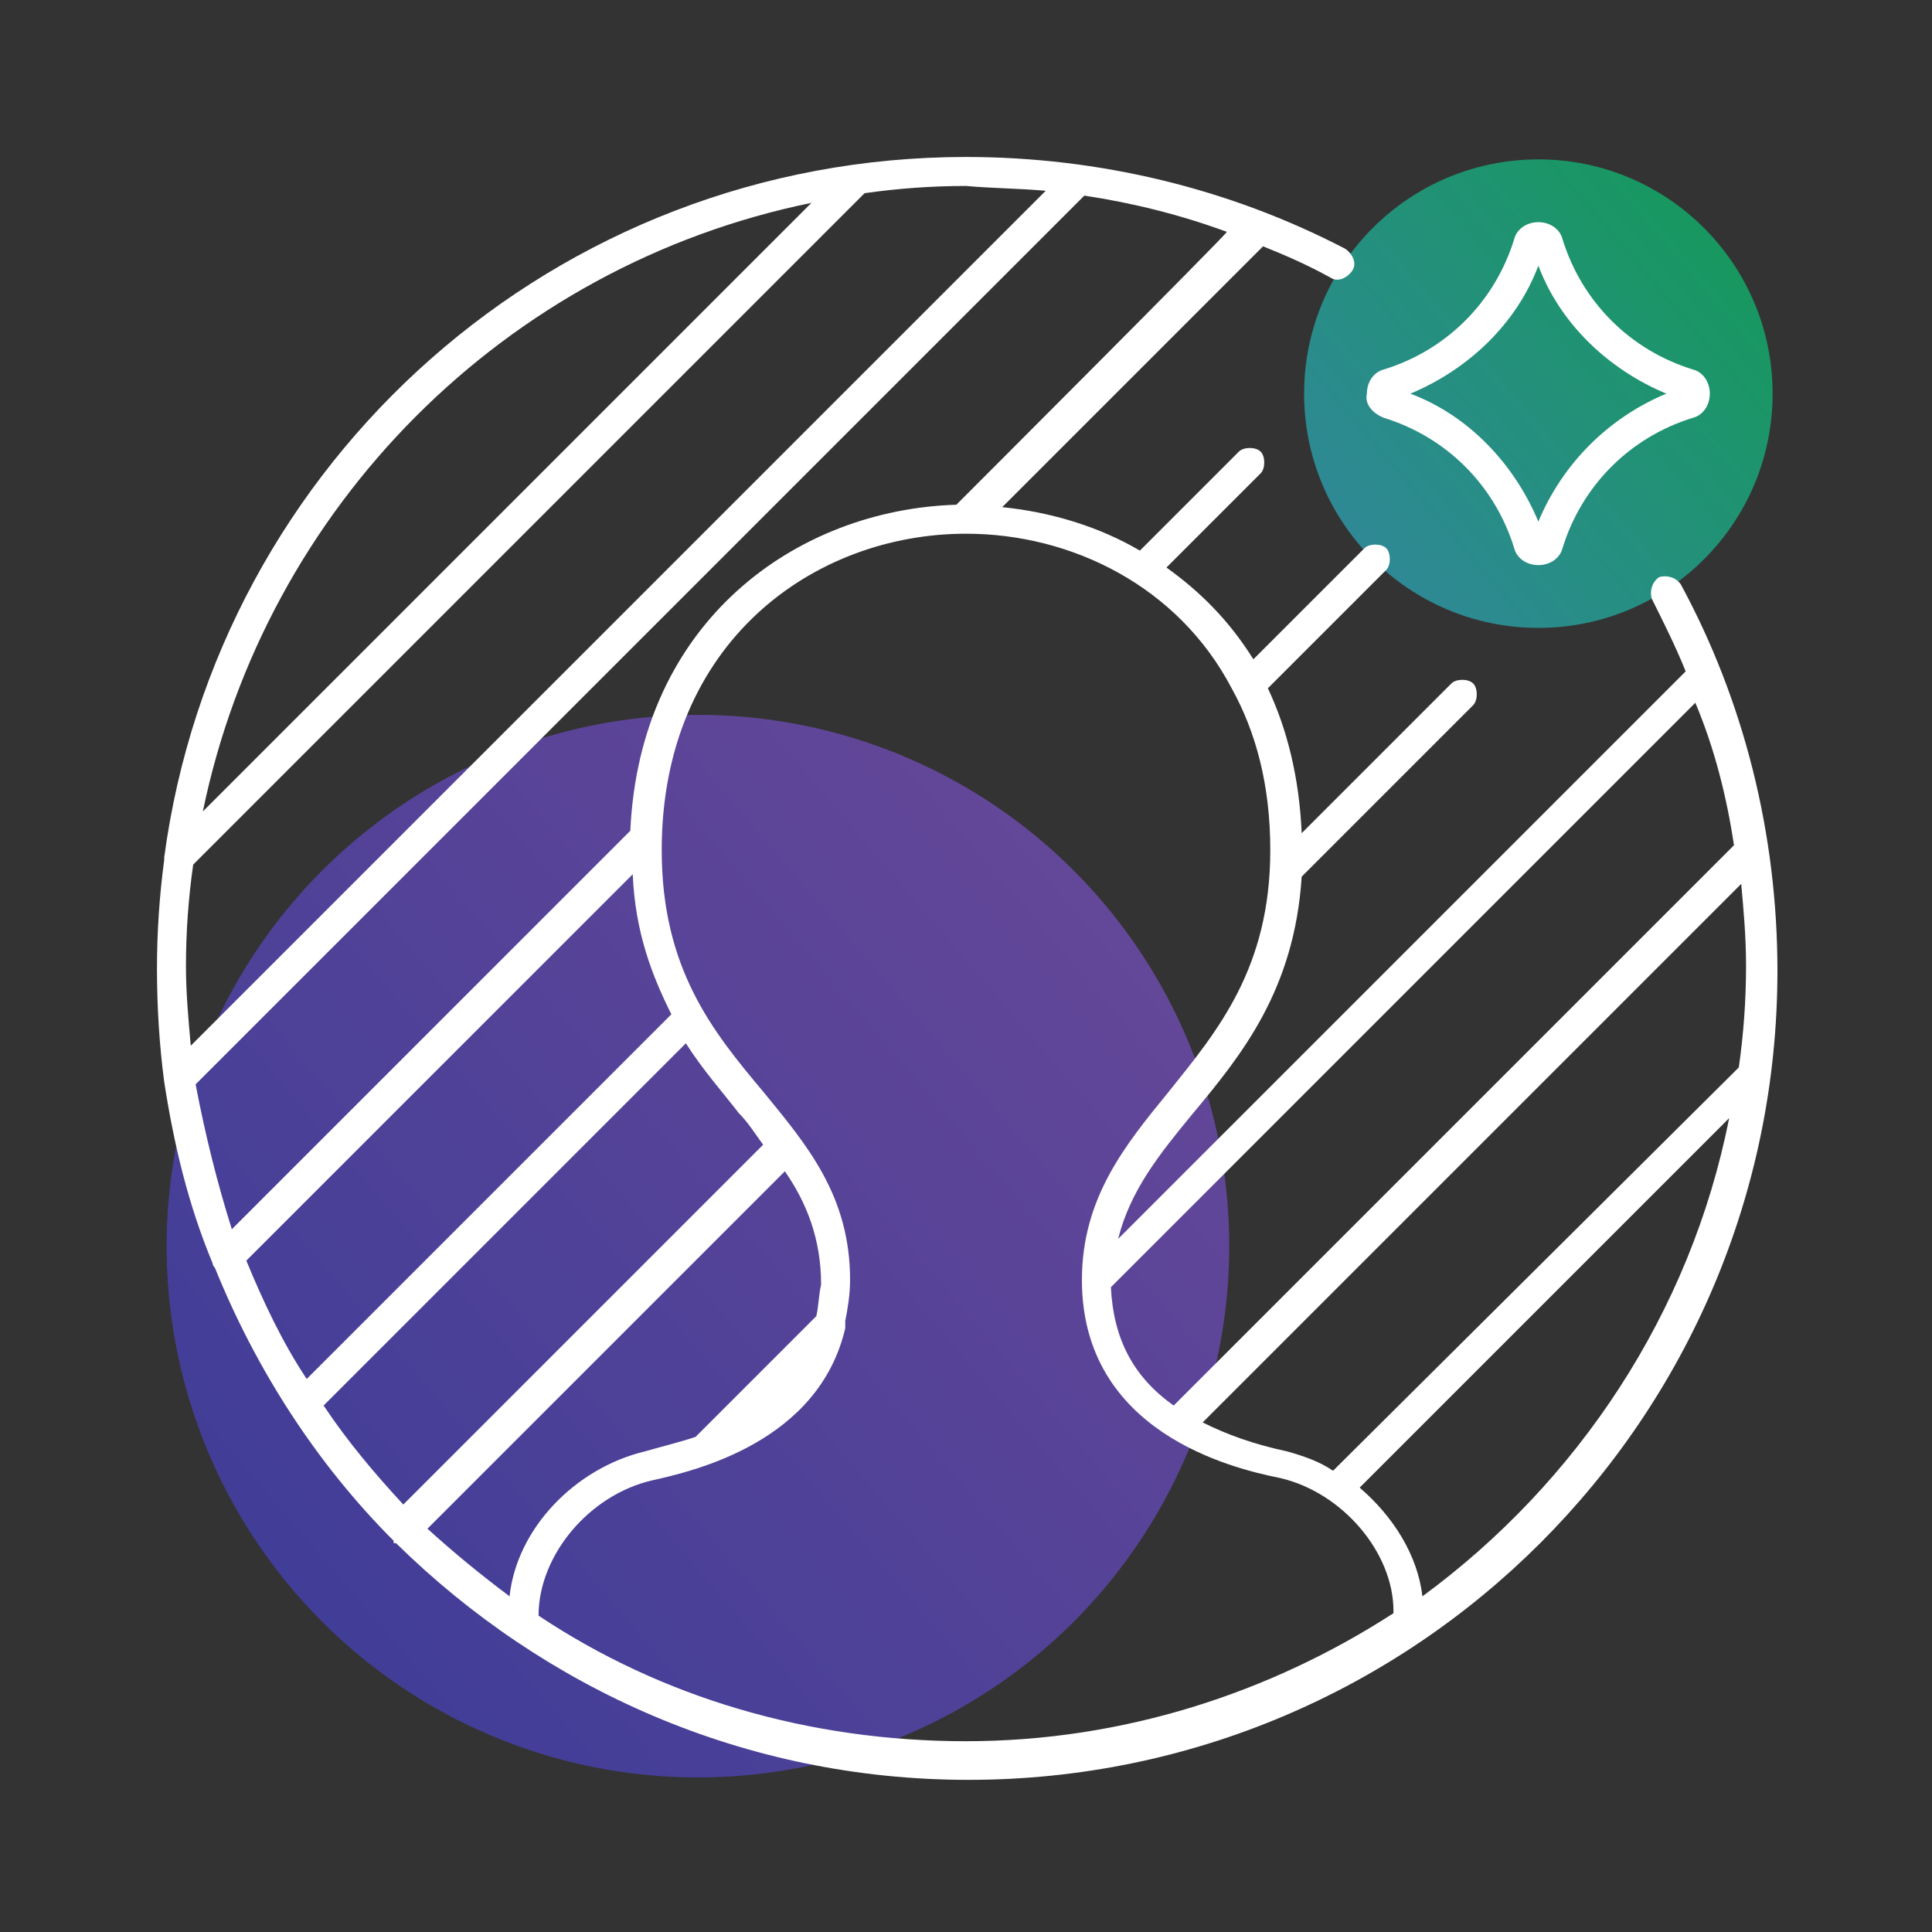 <?xml version="1.0" encoding="utf-8"?>
<!-- Generator: Adobe Illustrator 26.5.0, SVG Export Plug-In . SVG Version: 6.00 Build 0)  -->
<svg version="1.1" id="Colors" xmlns="http://www.w3.org/2000/svg" xmlns:xlink="http://www.w3.org/1999/xlink" x="0px" y="0px"
	 viewBox="0 0 80 80" style="enable-background:new 0 0 80 80;" xml:space="preserve">
<rect x="0" y="0" width="80" height="80" fill="#333333" stroke="none"/>
<style type="text/css">
	.st0{opacity:0.5;fill:url(#SVGID_1_);enable-background:new    ;}
	.st1{opacity:0.55;fill:url(#SVGID_00000028282678796425132940000001181413396164263326_);enable-background:new    ;}
	.st2{fill:#FFFFFF;}
</style>
<linearGradient id="SVGID_1_" gradientUnits="userSpaceOnUse" x1="46.538" y1="45.553" x2="3.348" y2="8.563" gradientTransform="matrix(1 0 0 -1 0 82)">
	<stop  offset="0" style="stop-color:#975CFF"/>
	<stop  offset="1" style="stop-color:#3E44FE"/>
</linearGradient>
<circle class="st0" cx="28.9" cy="51.6" r="22"/>
<linearGradient id="SVGID_00000153666370139057383200000015920135084596133803_" gradientUnits="userSpaceOnUse" x1="71.547" y1="72.423" x2="52.397" y2="56.023" gradientTransform="matrix(1 0 0 -1 0 82)">
	<stop  offset="0" style="stop-color:#00EB81"/>
	<stop  offset="1" style="stop-color:#35C8FF"/>
</linearGradient>
<circle style="opacity:0.55;fill:url(#SVGID_00000153666370139057383200000015920135084596133803_);enable-background:new    ;" cx="63.7" cy="16.3" r="9.7"/>
<path class="st2" d="M69.6,24.2c-0.2-0.3-0.6-0.4-0.9-0.3c-0.3,0.2-0.4,0.6-0.3,0.9c0.5,1,1,2,1.4,3L46.3,51.3
	c0.5-2,1.7-3.5,3.1-5.2c2-2.4,4.2-5.1,4.5-9.8l7.1-7.1c0.2-0.2,0.2-0.7,0-0.9s-0.7-0.2-0.9,0l-6.2,6.2c-0.1-2.3-0.6-4.3-1.4-6
	l4.9-4.9c0.2-0.2,0.2-0.7,0-0.9s-0.7-0.2-0.9,0l-4.6,4.6c-1-1.6-2.2-2.8-3.6-3.8l3.9-3.9c0.2-0.2,0.2-0.7,0-0.9s-0.7-0.2-0.9,0
	l-4.1,4.1c-1.7-1-3.7-1.6-5.7-1.8l10.8-10.8c1,0.4,1.9,0.8,2.8,1.3c0.3,0.2,0.7,0,0.9-0.3c0.2-0.3,0-0.7-0.3-0.9
	C50.9,7.8,45.5,6.5,40,6.5c-17,0-31,12.6-33.2,29c0,0,0,0,0,0.1c-0.2,1.5-0.3,3-0.3,4.5c0,1.6,0.1,3.2,0.3,4.7c0,0,0,0,0,0
	c0.4,2.6,1,5.1,2,7.5c0,0,0,0.1,0.1,0.2c1.7,4.2,4.2,8.1,7.4,11.3c0,0,0,0,0,0.1c0,0,0,0,0.1,0c6.1,6,14.4,9.8,23.7,9.8
	c18.5,0,33.5-15,33.5-33.5C73.6,34.5,72.2,29,69.6,24.2L69.6,24.2z M53.3,60.1c-1.4-0.3-2.5-0.7-3.5-1.2l22.3-22.3
	c0.1,1.1,0.2,2.2,0.2,3.4c0,1.4-0.1,2.8-0.3,4.2L55.2,60.9C54.6,60.5,54,60.3,53.3,60.1z M71.8,35L48.6,58.2
	c-1.7-1.2-2.5-2.8-2.6-4.9l24.2-24.2C71,31,71.5,33,71.8,35z M39.6,20.9c-6.6,0.2-13.1,4.8-13.5,13.5L9.6,50.9C9,49,8.5,47,8.1,44.9
	L44.9,8.1c2,0.3,4,0.8,5.9,1.5C50.9,9.6,39.6,20.9,39.6,20.9z M33.8,54.5l-5,5c-0.6,0.2-1.4,0.4-2.1,0.6c-2.9,0.7-5.3,3.2-5.6,6
	c-1.2-0.9-2.3-1.8-3.4-2.8l14.8-14.8c0.9,1.3,1.5,2.8,1.5,4.7C33.9,53.6,33.9,54.1,33.8,54.5z M16.7,62.3c-1.2-1.3-2.3-2.6-3.3-4.1
	l15-15c0.7,1.1,1.5,2,2.2,2.9c0.4,0.4,0.7,0.9,1,1.3L16.7,62.3L16.7,62.3z M12.7,57.1c-1-1.5-1.8-3.2-2.5-4.9l16-16
	c0.1,2.4,0.8,4.2,1.6,5.8L12.7,57.1L12.7,57.1z M43.3,7.9L7.9,43.3c-0.1-1.1-0.2-2.2-0.2-3.3c0-1.4,0.1-2.8,0.3-4.2L35.8,8
	c1.4-0.2,2.8-0.3,4.2-0.3C41.1,7.8,42.2,7.8,43.3,7.9z M33.6,8.4L8.4,33.6C11,21,20.9,11,33.6,8.4L33.6,8.4z M22.3,66.9
	C22.3,66.9,22.3,66.9,22.3,66.9c0-2.5,2.1-5,4.7-5.6c1.8-0.4,6.9-1.6,8-6.3c0-0.1,0-0.2,0-0.3c0.1-0.5,0.2-1.1,0.2-1.7
	c0-3.5-1.8-5.6-3.6-7.8c-2.1-2.5-4.2-5.1-4.2-10c0-8.6,6.3-13.1,12.6-13.1c4.4,0,8.8,2.2,11,6.4c0,0,0,0,0,0c1,1.8,1.6,4,1.6,6.7
	c0,4.9-2.2,7.5-4.2,10c-1.8,2.2-3.6,4.4-3.6,7.8l0,0c0,0,0,0,0,0c0,6.3,6.2,7.8,8.2,8.2c2.6,0.6,4.7,3.1,4.7,5.5c0,0,0,0.1,0,0.1
	c-5.1,3.3-11.2,5.3-17.7,5.3S27.4,70.3,22.3,66.9L22.3,66.9z M58.9,66.1c-0.2-1.7-1.2-3.3-2.6-4.5l15.3-15.3
	C70,54.4,65.3,61.4,58.9,66.1L58.9,66.1z M57.3,17.3c2.6,0.8,4.6,2.8,5.4,5.4c0.1,0.4,0.5,0.7,1,0.7s0.9-0.3,1-0.7
	c0.8-2.6,2.8-4.6,5.4-5.4c0.4-0.1,0.7-0.5,0.7-1s-0.3-0.9-0.7-1c-2.6-0.8-4.6-2.8-5.4-5.4c-0.1-0.4-0.5-0.7-1-0.7s-0.9,0.3-1,0.7
	c-0.8,2.6-2.8,4.6-5.4,5.4c-0.4,0.1-0.7,0.5-0.7,1C56.5,16.7,56.8,17.1,57.3,17.3z M63.7,11c0.9,2.4,2.9,4.3,5.3,5.3
	c-2.4,1-4.3,2.9-5.3,5.3c-1-2.4-2.9-4.4-5.3-5.3C60.8,15.3,62.8,13.4,63.7,11z"/>
</svg>
